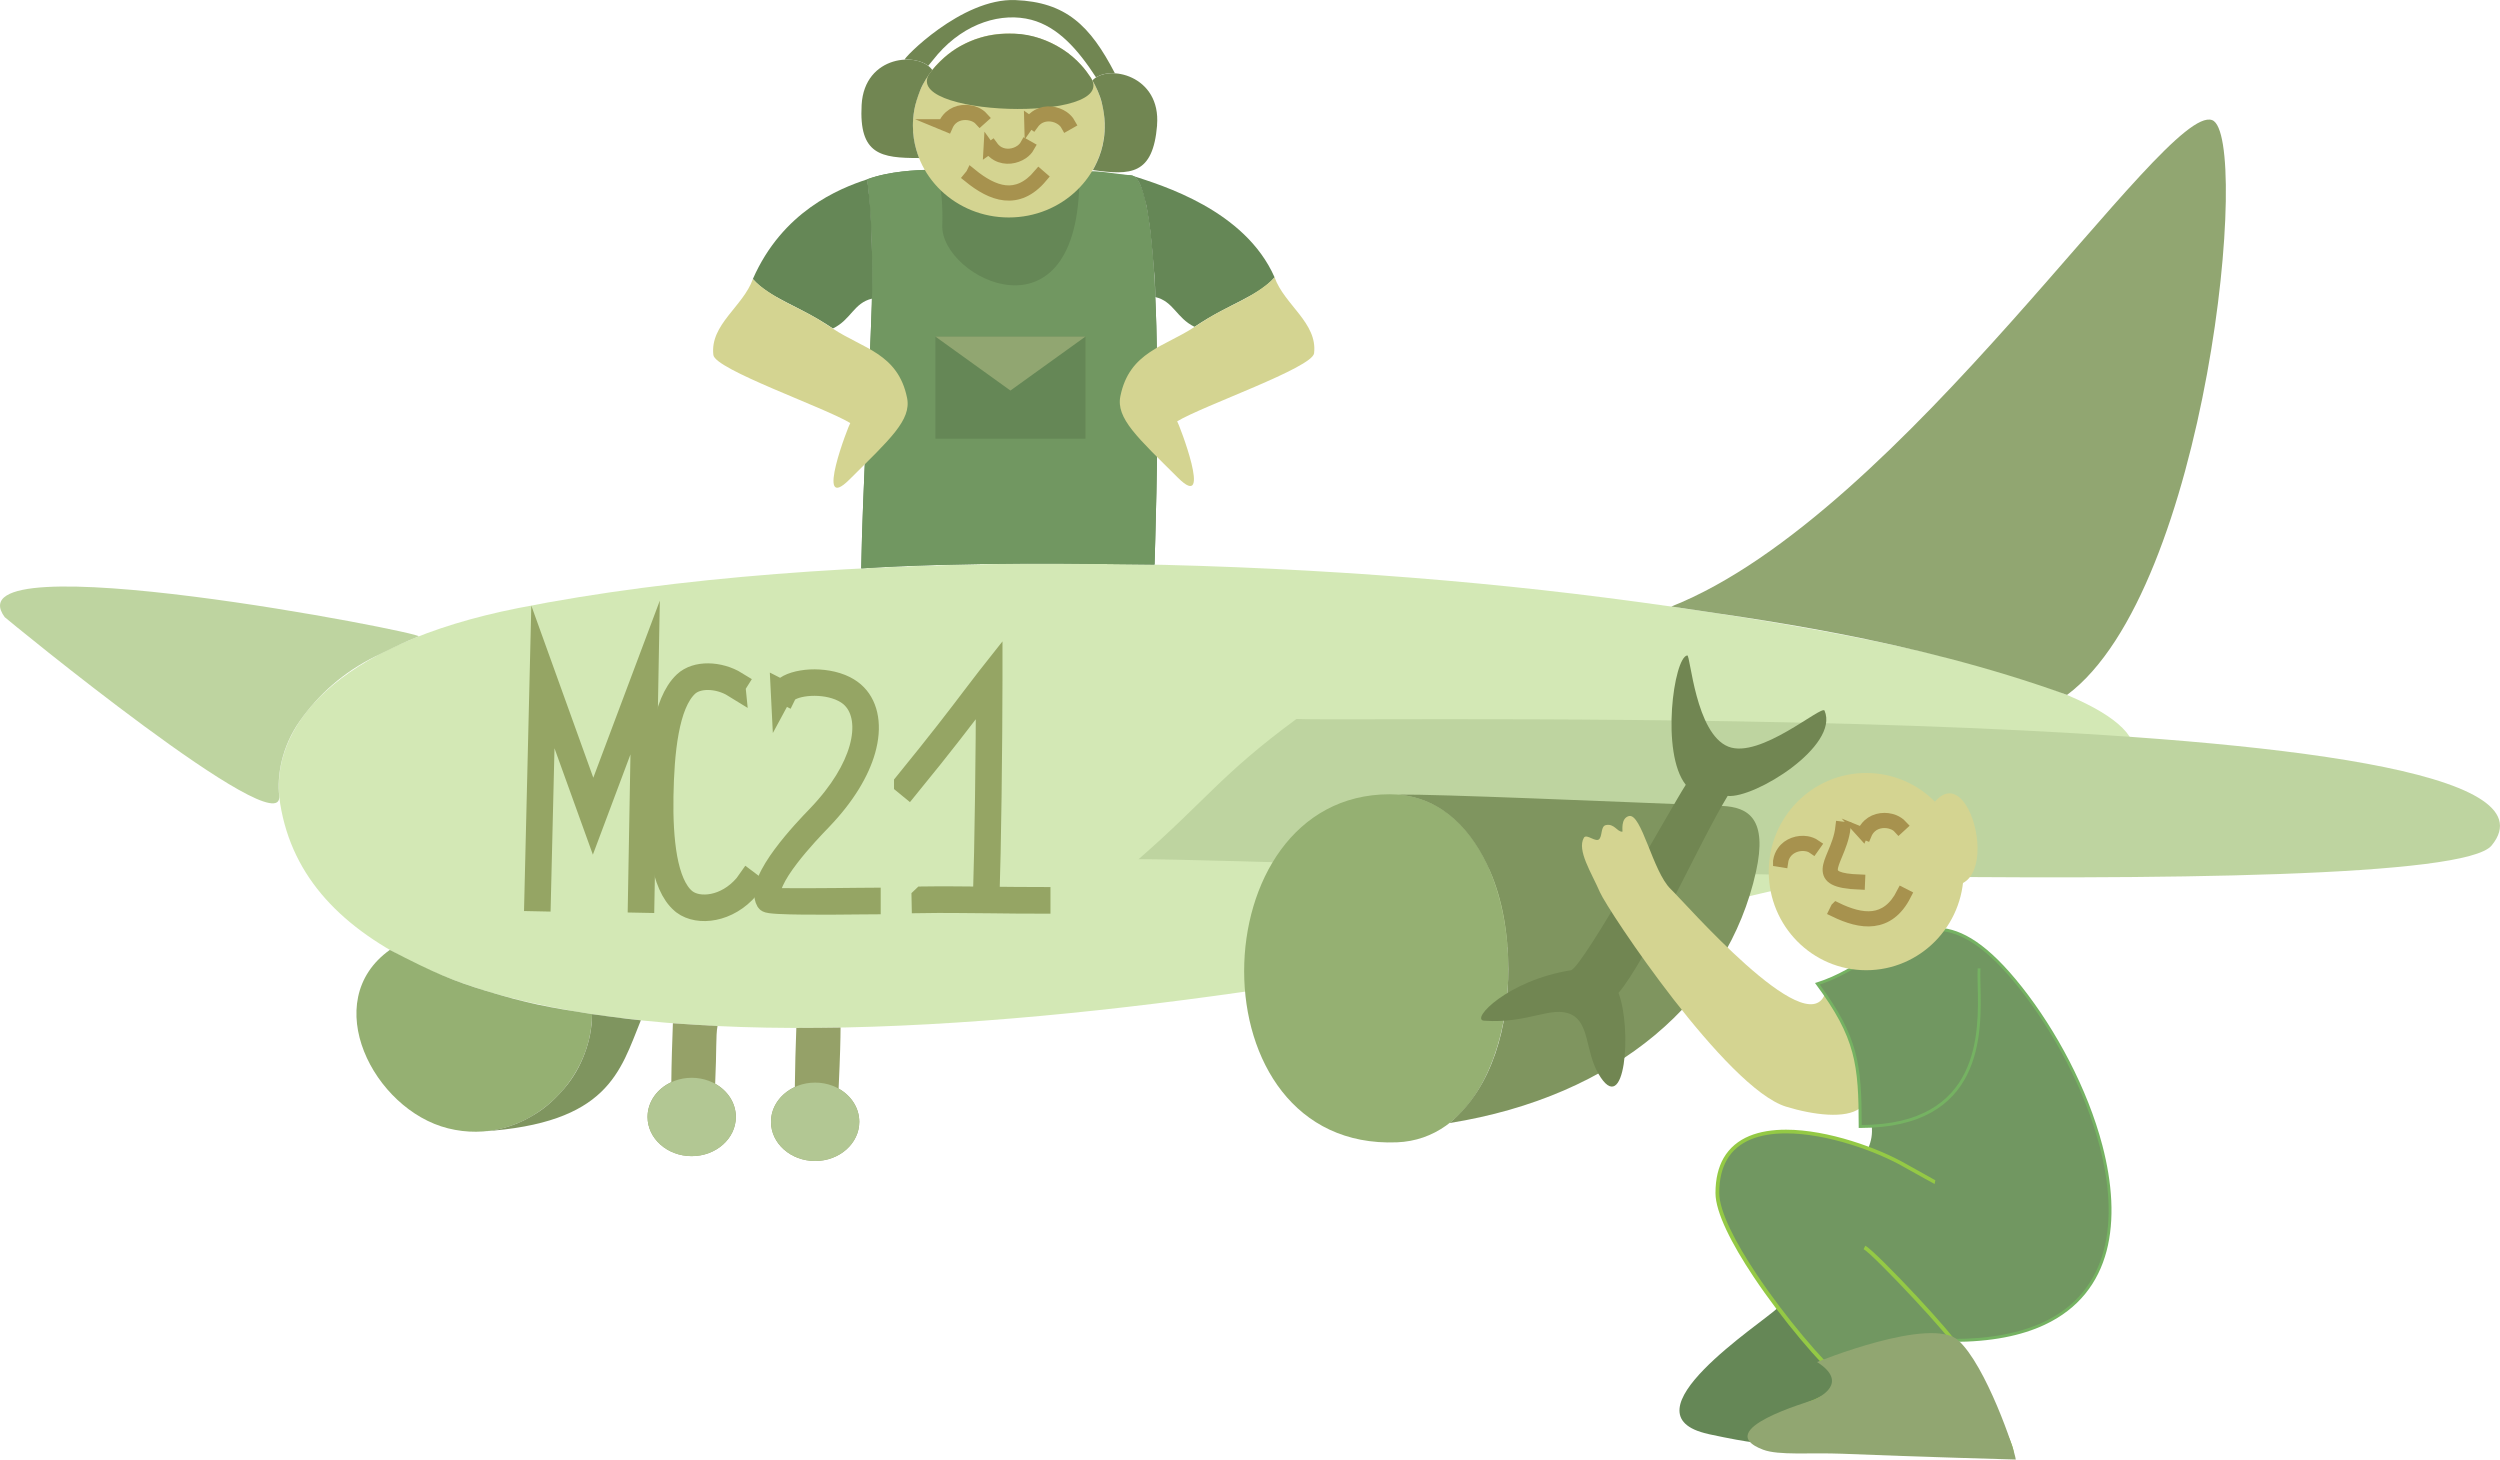 <?xml version="1.0" encoding="UTF-8"?>
<!DOCTYPE svg PUBLIC "-//W3C//DTD SVG 1.1//EN" "http://www.w3.org/Graphics/SVG/1.1/DTD/svg11.dtd">
<!-- Creator: CorelDRAW -->
<svg xmlns="http://www.w3.org/2000/svg" xml:space="preserve" width="21.971mm" height="12.827mm" version="1.1" style="shape-rendering:geometricPrecision; text-rendering:geometricPrecision; image-rendering:optimizeQuality; fill-rule:evenodd; clip-rule:evenodd"
viewBox="0 0 332.34 194.03"
 xmlns:xlink="http://www.w3.org/1999/xlink"
 xmlns:xodm="http://www.corel.com/coreldraw/odm/2003">
 <defs>
  <style type="text/css">
   <![CDATA[
    .str0 {stroke:#95A564;stroke-width:3.03;stroke-miterlimit:22.926}
    .str1 {stroke:#A7924E;stroke-width:1.51;stroke-miterlimit:22.926}
    .fil2 {fill:none}
    .fil10 {fill:#658756}
    .fil11 {fill:#718652}
    .fil9 {fill:#719761}
    .fil4 {fill:#7F955F}
    .fil8 {fill:#91A671}
    .fil6 {fill:#95A168}
    .fil3 {fill:#95B072}
    .fil7 {fill:#B2C793}
    .fil1 {fill:#BED4A0}
    .fil0 {fill:#D3E8B5}
    .fil12 {fill:#D4D491}
    .fil15 {fill:#817F2F;fill-rule:nonzero}
    .fil13 {fill:#75B262;fill-rule:nonzero}
    .fil14 {fill:#94C945;fill-rule:nonzero}
    .fil5 {fill:#95A564;fill-rule:nonzero}
   ]]>
  </style>
 </defs>
 <g id="Слой_x0020_1">
  <g id="_1861343107520">
   <path class="fil0" d="M37.24 106.83c-1.62,-10.04 7.3,-21.16 31.63,-25.99 42.13,-8.36 101.14,-6.96 144.46,-1.4 52.14,6.69 99.27,18.78 49.03,32.3 -40.28,10.84 -160.27,38.76 -206.66,16.59 -10.06,-4.81 -16.86,-11.54 -18.46,-21.5z"/>
   <path class="fil1" d="M0.62 82.04c0.09,0.12 37.25,30.65 36.49,23.74 -0.28,-2.56 0.25,-6.42 2.79,-10 2.41,-3.4 5.7,-6.41 10.02,-8.53 3.67,-1.8 3.72,-1.82 5.72,-2.65 1,-0.41 -62.56,-12.86 -55.02,-2.56z"/>
   <path class="fil1" d="M172.33 95.59c-10,7.36 -11.99,10.8 -20.97,18.63 19.43,0 173.05,6.5 179.87,-1.82 16.15,-19.7 -148.82,-16.37 -158.9,-16.82z"/>
   <path class="fil2" d="M222.18 80.63c-5.58,-8.5 115.4,-62.03 52.61,11.75"/>
   <path class="fil3" d="M51.82 126.28c-9.55,6.82 -2.17,21.24 7.73,23.72 10.15,2.54 19.15,-6.01 19.15,-15.18 -5.94,-0.94 -8.41,-1.37 -14.23,-3.13 -3.98,-1.21 -6.68,-2.29 -12.65,-5.41z"/>
   <path class="fil4" d="M85.19 135.64c-2.77,6.82 -4.32,13.7 -21.11,14.78 0.61,-0.02 1.79,-0.17 3.11,-0.54 0.89,-0.25 1.82,-0.62 2.65,-1.04 0.43,-0.22 0.85,-0.47 1.21,-0.68 1.6,-0.96 2.88,-2.2 3.98,-3.49 1.18,-1.39 2.07,-2.94 2.7,-4.64 0.59,-1.58 0.97,-3.29 0.97,-5.21 0.71,0.1 2.8,0.39 4.58,0.61 0.74,0.09 1.41,0.16 1.92,0.21z"/>
   <path class="fil3" d="M184.73 105.59c-25.51,0 -26.38,47.35 0.97,46.27 19.87,-0.78 19.97,-46.27 -0.97,-46.27z"/>
   <path class="fil4" d="M192.69 149.3c22.21,-3.56 36.99,-16.45 40.75,-33.43 1.54,-6.96 -0.95,-8.58 -4.52,-8.73 -15.45,-0.61 -37.49,-1.57 -43.1,-1.51 6.05,0.5 9.95,4.86 12.25,10.15 1.64,3.76 2.44,8.29 2.44,13.06 0,7.33 -1.95,15.6 -7.83,20.47z"/>
   <polygon class="fil5 str0" points="71.21,119.63 71.95,88.65 78.84,107.78 86.04,88.61 85.48,119.83 84.98,119.82 85.48,91.52 78.84,109.23 72.39,91.35 71.71,119.64 "/>
   <path class="fil5 str0" d="M97.58 91.21c-1.02,-0.63 -2.27,-0.99 -3.44,-1 -1.08,-0.01 -2.1,0.28 -2.78,0.92 -1.33,1.24 -2.14,3.47 -2.63,6.1 -0.5,2.67 -0.67,5.74 -0.72,8.62 -0.05,2.86 0.07,5.77 0.52,8.24 0.45,2.43 1.22,4.42 2.47,5.49l0.15 0.12c0.89,0.67 2.24,0.9 3.67,0.61 1.45,-0.29 2.99,-1.13 4.25,-2.6 0.13,-0.15 0.25,-0.3 0.36,-0.46l0.4 0.3c-0.13,0.17 -0.25,0.33 -0.39,0.48 -1.33,1.57 -2.98,2.46 -4.53,2.77 -1.57,0.32 -3.07,0.05 -4.07,-0.7l-0.17 -0.14c-1.35,-1.15 -2.17,-3.24 -2.64,-5.78 -0.46,-2.5 -0.58,-5.45 -0.53,-8.34 0.05,-2.91 0.23,-6.01 0.73,-8.7 0.51,-2.73 1.37,-5.05 2.78,-6.38 0.79,-0.74 1.92,-1.07 3.13,-1.06 1.26,0.01 2.61,0.39 3.71,1.07l-0.27 0.43z"/>
   <path class="fil5 str0" d="M103.98 91.96c0.07,-0.13 0.16,-0.26 0.28,-0.37 0.61,-0.59 1.95,-1 3.47,-1.08 1.5,-0.07 3.2,0.17 4.58,0.86 0.54,0.28 1.04,0.62 1.45,1.05 1.53,1.58 2,4.18 1.11,7.3 -0.78,2.74 -2.61,5.89 -5.7,9.12l-0.17 0.18c-1.36,1.41 -7.92,8.18 -6.56,10.49 0.09,0.15 8.32,0.07 11.74,0.03l1.38 -0.01 0 0.51 -1.37 0.01c-3.5,0.04 -11.94,0.12 -12.18,-0.28 -1.55,-2.64 5.22,-9.64 6.63,-11.1l0.17 -0.18c3.03,-3.17 4.82,-6.25 5.58,-8.91 0.84,-2.94 0.42,-5.37 -0.98,-6.82 -0.37,-0.39 -0.82,-0.7 -1.32,-0.95 -1.29,-0.65 -2.9,-0.88 -4.33,-0.81 -1.41,0.07 -2.62,0.43 -3.15,0.94 -0.08,0.08 -0.14,0.16 -0.18,0.24l-0.45 -0.23z"/>
   <path class="fil5 str0" d="M120.36 104.17c4.64,-5.7 7.21,-9.07 9.01,-11.45 0.75,-0.99 1.37,-1.81 1.93,-2.52l0.45 -0.57 0 0.73c0,4.06 -0.05,9.85 -0.12,15.55 -0.07,5.13 -0.17,10.14 -0.28,13.7l-0.5 -0.01c0.11,-3.56 0.21,-8.58 0.28,-13.69 0.07,-5.29 0.12,-10.73 0.12,-14.81 -0.45,0.58 -0.93,1.21 -1.48,1.94 -1.81,2.38 -4.38,5.78 -9.02,11.46l-0.39 -0.32z"/>
   <path class="fil5 str0" d="M122.7 119.36c2.46,-0.04 5.83,-0 9.15,0.03 2.17,0.02 4.32,0.05 6.28,0.05l0 0.51c-1.78,0 -4.02,-0.02 -6.29,-0.05 -3.31,-0.03 -6.68,-0.07 -9.14,-0.03l-0.01 -0.5z"/>
   <path class="fil6" d="M89.45 136.03c2.02,0.15 3.85,0.26 5.93,0.37 -0.24,1.38 -0.1,3.16 -0.31,7.67 1.65,0.92 2.75,2.55 2.75,4.41 0,2.87 -2.63,5.21 -5.87,5.21 -3.24,0 -5.87,-2.33 -5.87,-5.21 0,-2.01 1.28,-3.75 3.16,-4.62 0.02,-2.45 0.12,-5.41 0.21,-7.83z"/>
   <path class="fil6" d="M105.86 136.65c2.14,-0 3.82,-0.02 5.88,-0.05 -0.01,1.6 -0.05,3.61 -0.26,8.12 1.65,0.92 2.75,2.55 2.75,4.41 0,2.87 -2.63,5.21 -5.87,5.21 -3.24,0 -5.87,-2.33 -5.87,-5.21 0,-2.01 1.29,-3.75 3.17,-4.62 0.02,-2.45 0.11,-5.44 0.2,-7.86z"/>
   <path class="fil7" d="M108.36 143.92c3.24,0 5.87,2.33 5.87,5.21 0,2.87 -2.63,5.21 -5.87,5.21 -3.24,0 -5.87,-2.33 -5.87,-5.21 0,-2.87 2.63,-5.21 5.87,-5.21z"/>
   <path class="fil7" d="M91.95 143.28c3.24,0 5.87,2.33 5.87,5.21 0,2.87 -2.63,5.21 -5.87,5.21 -3.24,0 -5.87,-2.33 -5.87,-5.21 0,-2.87 2.63,-5.21 5.87,-5.21z"/>
   <path class="fil8" d="M222.18 80.63c30.83,-12.21 65.58,-67.03 71.9,-64.66 5.21,1.95 -0.6,62.52 -19.29,76.41 -20.97,-7.58 -42.25,-10.18 -52.61,-11.75z"/>
   <path class="fil9" d="M241.59 130.78c10.17,-3.18 14.82,-14.91 27.03,0.53 12.56,15.88 22.11,46.88 -9.01,46.88 0.29,0.39 0.49,0.68 0.57,0.86 0.65,1.55 8.5,14 7.11,14.46 -0.91,0.3 -31.48,-1.13 -34.07,-1.74 -0.61,-2.63 5.99,-4.41 9.22,-6.02 1,-0.49 2.72,-2 2.48,-2.2 -4.76,-4.03 -16.61,-19.05 -16.61,-24.94 0,-10.46 11.86,-8.97 20.03,-5.92 0.44,-1.03 0.58,-1.92 0.49,-2.99 -0.5,0.03 -1.02,0.04 -1.55,0.04 0,-8.31 -0.42,-11.85 -5.69,-18.97z"/>
   <path class="fil10" d="M227.13 190.65c3.03,0.65 4.81,0.96 6.1,1.12 -0.04,-0.24 -0.04,-0.46 -0.01,-0.64 0.21,-1.05 1.47,-1.82 2.31,-2.29 1.19,-0.67 2.63,-1.27 4,-1.83 0.45,-0.18 1.06,-0.44 1.69,-0.7 1.24,-0.52 2.06,-0.99 3.08,-1.91 0.11,-0.1 0.79,-0.71 0.62,-0.86 -3.13,-2.78 -5.96,-6.35 -8.56,-9.7 -2.08,2.05 -21.09,14.24 -9.23,16.8z"/>
   <path class="fil11" d="M224.1 104.33c-3.36,-4.24 -1.58,-16.96 0.2,-17.2 0.42,-0.06 1.09,10.39 5.46,12.13 4.22,1.68 12.45,-5.59 12.79,-4.79 2.01,4.71 -9.3,11.7 -12.88,11.34 -3.82,6.27 -10.68,21.68 -14.51,26.19 1.81,4.71 0.92,16.94 -2.68,10.73 -1.71,-2.95 -1.19,-6.74 -3.61,-7.87 -2.63,-1.22 -5.66,1.25 -11.58,0.83 -1.9,-0.13 3.19,-5.4 11.58,-6.71 1.77,-0.8 13.34,-21.73 15.22,-24.63z"/>
   <path class="fil12" d="M242.59 132.17c-2.48,6.4 -18.64,-12.22 -20.48,-13.97 -2.4,-2.29 -3.89,-10.17 -5.58,-9.71 -1.13,0.31 -0.79,2.06 -0.85,2.07 -0.68,0.07 -1.08,-1.13 -2.21,-0.87 -0.65,0.15 -0.46,1.28 -0.82,1.8 -0.44,0.65 -1.74,-0.75 -2.1,-0.11 -0.94,1.67 1.01,4.62 2.14,7.23 1.04,2.41 16.8,26.07 24.75,28.51 3.63,1.11 7.92,1.65 9.82,0.2 -0.03,-1.17 -0.06,-2.68 -0.25,-4.26 -0.23,-1.93 -0.74,-3.99 -1.51,-5.8 -0.85,-2.01 -1.84,-3.52 -2.91,-5.07z"/>
   <path class="fil13" d="M263.28 128.74c-0.04,0.59 -0.02,1.39 0,2.33 0.15,6.31 0.46,18.88 -16,18.88l-0.19 0 0 -0.19c0,-4.14 -0.11,-7.09 -0.86,-9.88 -0.76,-2.79 -2.17,-5.44 -4.79,-8.98l-0.16 -0.22 0.26 -0.08c2.76,-0.86 5.12,-2.37 7.34,-3.78 5.98,-3.81 10.93,-6.97 19.9,4.38 4.56,5.77 8.73,13.53 10.71,21.09 1.3,4.97 1.65,9.86 0.55,14.03 -1.11,4.19 -3.69,7.67 -8.24,9.8 -3.09,1.45 -7.1,2.27 -12.18,2.27l0 -0.39c5.02,0 8.97,-0.81 12.02,-2.23 4.44,-2.08 6.95,-5.47 8.03,-9.55 1.09,-4.11 0.74,-8.93 -0.55,-13.84 -1.96,-7.5 -6.11,-15.21 -10.64,-20.95 -8.76,-11.07 -13.57,-8 -19.39,-4.29 -2.17,1.38 -4.48,2.86 -7.18,3.75 2.55,3.47 3.94,6.11 4.7,8.89 0.76,2.79 0.87,5.72 0.88,9.78 15.87,-0.1 15.57,-12.33 15.42,-18.48 -0.02,-0.95 -0.04,-1.76 0,-2.36l0.38 0.03z"/>
   <path class="fil14" d="M248.03 165.65c0.67,0.34 3.88,3.56 6.85,6.75 2.69,2.89 5.21,5.78 5.53,6.55 0.17,0.41 0.91,1.67 1.84,3.28 1.87,3.23 4.56,7.87 5.27,10.03 0.27,0.81 0.26,1.35 -0.15,1.48 -0.52,0.17 -9.67,-0.16 -18.39,-0.61 -7.45,-0.38 -14.61,-0.84 -15.81,-1.12l-0.15 -0.04 -0.04 -0.15c-0.51,-2.2 3.28,-3.75 6.59,-5.1 1.01,-0.41 1.98,-0.81 2.76,-1.2 0.5,-0.25 1.2,-0.77 1.72,-1.24 0.22,-0.2 0.41,-0.39 0.53,-0.54 0.05,-0.06 0.14,-0.02 0.14,-0.03 -2.74,-2.34 -7.79,-8.25 -11.61,-13.98 -2.88,-4.32 -5.06,-8.55 -5.06,-11.12 0,-1.92 0.39,-3.45 1.08,-4.66 0.8,-1.38 1.98,-2.33 3.42,-2.93 1.42,-0.59 3.1,-0.84 4.88,-0.84 5.58,0 12.31,2.46 15.95,4.55l2.62 1.46c0.72,0.4 1.26,0.72 1.28,0.72l-0.1 0.49c-0.03,-0.01 -0.67,-0.36 -1.42,-0.78l-2.62 -1.46c-3.59,-2.07 -10.21,-4.49 -15.71,-4.49 -1.72,0 -3.33,0.24 -4.68,0.8 -1.34,0.56 -2.45,1.43 -3.18,2.71 -0.65,1.13 -1.02,2.58 -1.02,4.4 0,2.46 2.15,6.6 4.98,10.84 3.81,5.71 8.84,11.6 11.54,13.9l0.06 0.07c0.11,0.16 0.03,0.39 -0.17,0.64 -0.14,0.17 -0.34,0.38 -0.59,0.6 -0.55,0.49 -1.3,1.05 -1.84,1.32 -0.78,0.39 -1.76,0.79 -2.8,1.21 -3.03,1.24 -6.5,2.65 -6.32,4.37 1.56,0.28 8.42,0.72 15.56,1.08 8.67,0.44 17.74,0.79 18.2,0.63 0.07,-0.02 -0.01,-0.34 -0.18,-0.85 -0.7,-2.12 -3.37,-6.72 -5.23,-9.94 -0.94,-1.62 -1.68,-2.89 -1.87,-3.34 -0.3,-0.71 -2.78,-3.55 -5.44,-6.4 -2.94,-3.16 -6.09,-6.33 -6.71,-6.65l0.23 -0.45z"/>
   <path class="fil12" d="M248.09 102.76c7.15,0 12.95,5.87 12.95,13.11 0,7.24 -5.8,13.11 -12.95,13.11 -7.16,0 -12.96,-5.87 -12.96,-13.11 0,-7.24 5.8,-13.11 12.96,-13.11z"/>
   <path class="fil15 str1" d="M247.6 110.76c0.19,-0.47 0.46,-0.85 0.77,-1.14 0.48,-0.44 1.07,-0.69 1.68,-0.77 0.6,-0.08 1.21,0 1.74,0.21 0.39,0.16 0.74,0.39 1,0.67l-0.37 0.34c-0.21,-0.23 -0.49,-0.42 -0.82,-0.54 -0.45,-0.18 -0.98,-0.25 -1.49,-0.18 -0.51,0.07 -1,0.27 -1.4,0.64 -0.26,0.24 -0.49,0.56 -0.65,0.95l-0.47 -0.19z"/>
   <path class="fil15 str1" d="M245.26 110.02c-0.16,1.4 -0.67,2.61 -1.09,3.62 -0.32,0.77 -0.59,1.42 -0.61,1.92 -0.03,0.85 0.76,1.34 3.63,1.45l-0.02 0.5c-3.26,-0.13 -4.16,-0.8 -4.12,-1.97 0.02,-0.59 0.31,-1.28 0.65,-2.09 0.41,-0.98 0.9,-2.15 1.05,-3.49l0.5 0.06z"/>
   <path class="fil15 str1" d="M244.12 120.7c1.68,0.82 3.37,1.35 4.88,1.16 1.49,-0.19 2.84,-1.09 3.87,-3.12l0.45 0.23c-1.12,2.2 -2.61,3.18 -4.26,3.39 -1.63,0.21 -3.41,-0.35 -5.17,-1.2l0.22 -0.45z"/>
   <path class="fil12" d="M257.28 117.21c0.08,-0.16 -1.13,-8.97 -1.05,-9.12 5.5,-10.3 11.23,13.36 1.05,9.12z"/>
   <path class="fil15 str1" d="M236.46 114.47c0.08,-0.5 0.26,-0.93 0.51,-1.28 0.37,-0.54 0.9,-0.9 1.47,-1.11 0.57,-0.21 1.18,-0.26 1.75,-0.17 0.41,0.07 0.8,0.22 1.12,0.44l-0.29 0.41c-0.26,-0.18 -0.57,-0.3 -0.92,-0.35 -0.48,-0.08 -1.01,-0.03 -1.49,0.15 -0.48,0.18 -0.92,0.48 -1.23,0.93 -0.2,0.29 -0.36,0.65 -0.42,1.07l-0.5 -0.08z"/>
   <path class="fil8" d="M241.55 181.07c0,0 15.13,-6.17 18.78,-2.88 3.65,3.29 7.54,14.65 7.64,15.84 0,0 -12.81,-0.35 -23.05,-0.77 -4.27,-0.17 -8.46,0.25 -10.54,-0.54 -7.05,-2.66 6.14,-6.37 6.81,-6.66 0.67,-0.3 4.7,-2.22 0.37,-4.99z"/>
   <path class="fil10" d="M115.28 23.84c0.28,1.89 0.87,8.4 0.61,16.66 -0.34,10.83 -1.22,24.31 -1.4,35.06 5.94,-0.39 13.99,-0.61 22.04,-0.64 5.94,-0.02 11.88,0.09 16.95,0.13 0.09,-3.66 1.84,-51.33 -3.11,-51.74 -4.22,-0.35 -23.72,-0.89 -26.98,-0.74 -1.53,0.07 -5.06,0.15 -8.11,1.27z"/>
   <path class="fil9" d="M115.28 23.84c0.28,1.89 0.87,8.4 0.61,16.66 -0.34,10.83 -1.22,24.31 -1.4,35.06 5.94,-0.39 13.99,-0.61 22.04,-0.64 5.94,-0.02 11.88,0.09 16.95,0.13 0.09,-3.66 1.84,-51.33 -3.11,-51.74 -2.83,-0.24 -6.88,-1.22 -6.88,0.23 0,22.72 -18.48,13.46 -18.23,6.4 0.06,-1.64 0.13,-7.46 -1.86,-7.38 -1.53,0.07 -5.06,0.15 -8.11,1.27z"/>
   <path class="fil10" d="M115.28 23.84c-3.8,1.24 -11.26,4.28 -15.2,13.25 2.21,2.57 5.96,3.43 10.64,6.58 2.43,-1.18 2.76,-3.39 5.2,-3.97 -0,-0.55 0.04,-1.33 0.04,-2.26 0,-1.93 -0.03,-4.49 -0.12,-6.87 -0.12,-3.19 -0.29,-4.51 -0.55,-6.74z"/>
   <path class="fil12" d="M100.08 37.1c-1.29,3.65 -5.72,6.04 -5.25,10.09 0.22,1.93 14.75,6.96 18.2,9.05 -0.2,0.24 -4.85,12.23 -0.1,7.5 5.34,-5.32 8.26,-7.89 7.65,-10.85 -1.2,-5.91 -5.9,-6.56 -9.86,-9.2 -0.26,-0.17 -0.46,-0.3 -0.72,-0.47 -1.64,-1.08 -2.74,-1.64 -5.01,-2.77 -1.6,-0.8 -3.78,-2.09 -4.91,-3.34z"/>
   <path class="fil10" d="M150.6 23.38c3.8,1.24 14.89,4.52 18.84,13.49 -2.21,2.57 -5.96,3.43 -10.64,6.58 -2.43,-1.18 -2.78,-3.39 -5.22,-3.96 0.01,-1.81 -0.2,-3.8 -0.37,-5.81 -0.06,-0.78 -0.15,-1.56 -0.23,-2.33 -0.1,-1.09 -0.28,-2.17 -0.45,-3.22 -0.06,-0.35 -0.1,-0.71 -0.2,-1.05 -0.29,-1 -0.67,-3.24 -1.72,-3.7z"/>
   <path class="fil12" d="M169.44 36.87c1.29,3.65 5.72,6.04 5.25,10.09 -0.22,1.93 -14.75,6.96 -18.2,9.05 0.19,0.24 4.85,12.23 0.1,7.5 -5.34,-5.32 -8.26,-7.89 -7.65,-10.85 1.2,-5.91 5.9,-6.56 9.86,-9.2 0.25,-0.17 0.46,-0.3 0.72,-0.47 1.64,-1.08 2.74,-1.64 5.01,-2.77 1.6,-0.8 3.78,-2.09 4.91,-3.34z"/>
   <polygon class="fil10" points="124.35,44.74 144.3,44.74 144.3,58.32 124.35,58.32 "/>
   <polygon class="fil8" points="134.32,51.92 124.34,44.74 144.3,44.74 "/>
   <path class="fil12" d="M134.11 4.46c1.66,0 3.26,0.3 4.71,0.85 0.91,0.35 1.76,0.8 2.55,1.32 3.31,2.21 5.49,5.89 5.49,10.05 0,6.76 -5.71,12.23 -12.76,12.23 -7.04,0 -12.75,-5.48 -12.75,-12.23 0,-6.76 5.71,-12.23 12.75,-12.23z"/>
   <path class="fil11" d="M114.54 13.93c-0.37,6.64 2.56,7.08 7.64,7.08 -0.52,-1.35 -1.13,-3.47 -0.65,-6.35 0.14,-0.83 0.43,-1.72 0.8,-2.67 0.37,-0.94 1.04,-1.95 1.61,-2.68 -1.76,-2.5 -9.03,-2.01 -9.4,4.63z"/>
   <path class="fil11" d="M123.4 8.75c-0.45,-0.36 -1.05,-0.59 -1.64,-0.71 -0.58,-0.12 -1.05,-0.15 -1.48,-0.12 -0.38,0.02 7.53,-8.21 14.71,-7.91 6.69,0.28 9.91,3.34 13.22,9.73 -1.11,-0.03 -1.75,0.11 -2.51,0.54 -2.4,-3.69 -5.04,-6.71 -8.6,-7.65 -3.89,-1.02 -8.76,0.37 -12.44,4.58 -0.14,0.16 -1.13,1.37 -1.27,1.54z"/>
   <path class="fil11" d="M123.79 9.49c-5.1,6.05 25.42,6.97 21.16,0.75 -0.35,-0.52 -0.75,-1.07 -1.19,-1.55 -0.73,-0.8 -1.53,-1.51 -2.48,-2.12 -1.87,-1.2 -4.09,-2.02 -6.39,-2.09 -1.83,-0.06 -3.24,0.14 -4.47,0.5 -0.56,0.16 -1.09,0.35 -1.6,0.58 -1.51,0.67 -2.9,1.55 -4.46,3.25 -0.13,0.15 -0.26,0.31 -0.4,0.47 -0.05,0.06 -0.11,0.15 -0.16,0.21z"/>
   <path class="fil11" d="M153.82 16.65c-0.55,6.63 -3.51,6.66 -8.54,5.96 0.7,-1.26 1.66,-3.28 1.58,-6.2 -0.02,-0.84 -0.16,-1.78 -0.4,-2.78 -0.23,-0.98 -0.77,-2.14 -1.24,-2.94 2.09,-2.23 9.14,-0.67 8.59,5.96z"/>
   <path class="fil15 str1" d="M136.91 16.21c0.29,-0.42 0.64,-0.72 1.01,-0.93 0.57,-0.32 1.2,-0.43 1.81,-0.37 0.6,0.06 1.18,0.28 1.65,0.6 0.34,0.24 0.63,0.54 0.82,0.88l-0.44 0.25c-0.15,-0.27 -0.39,-0.52 -0.67,-0.72 -0.4,-0.28 -0.89,-0.47 -1.41,-0.52 -0.51,-0.05 -1.04,0.04 -1.51,0.3 -0.31,0.18 -0.6,0.43 -0.85,0.78l-0.41 -0.29z"/>
   <path class="fil15 str1" d="M129.14 23.14c1.45,1.18 2.98,2.08 4.49,2.24 1.49,0.15 3.01,-0.42 4.48,-2.16l0.38 0.33c-1.59,1.89 -3.26,2.51 -4.92,2.34 -1.64,-0.17 -3.24,-1.11 -4.76,-2.34l0.32 -0.39z"/>
   <path class="fil15 str1" d="M125.45 16.6c0.19,-0.47 0.46,-0.84 0.78,-1.13 0.49,-0.44 1.08,-0.68 1.69,-0.75 0.6,-0.07 1.21,0.01 1.74,0.23 0.39,0.16 0.73,0.39 0.99,0.68l-0.38 0.34c-0.21,-0.23 -0.49,-0.42 -0.81,-0.55 -0.45,-0.18 -0.97,-0.26 -1.49,-0.2 -0.51,0.06 -1.01,0.26 -1.41,0.62 -0.27,0.24 -0.49,0.56 -0.66,0.95l-0.46 -0.19z"/>
   <path class="fil15 str1" d="M131.5 19.71c0.29,0.41 0.64,0.72 1.01,0.93 0.57,0.32 1.2,0.42 1.81,0.36 0.6,-0.06 1.18,-0.28 1.65,-0.6 0.34,-0.24 0.63,-0.54 0.82,-0.88l-0.44 -0.25c-0.15,0.27 -0.39,0.52 -0.67,0.72 -0.4,0.28 -0.89,0.47 -1.41,0.52 -0.51,0.05 -1.04,-0.04 -1.51,-0.3 -0.31,-0.18 -0.6,-0.43 -0.85,-0.78l-0.41 0.29z"/>
  </g>
 </g>
</svg>
